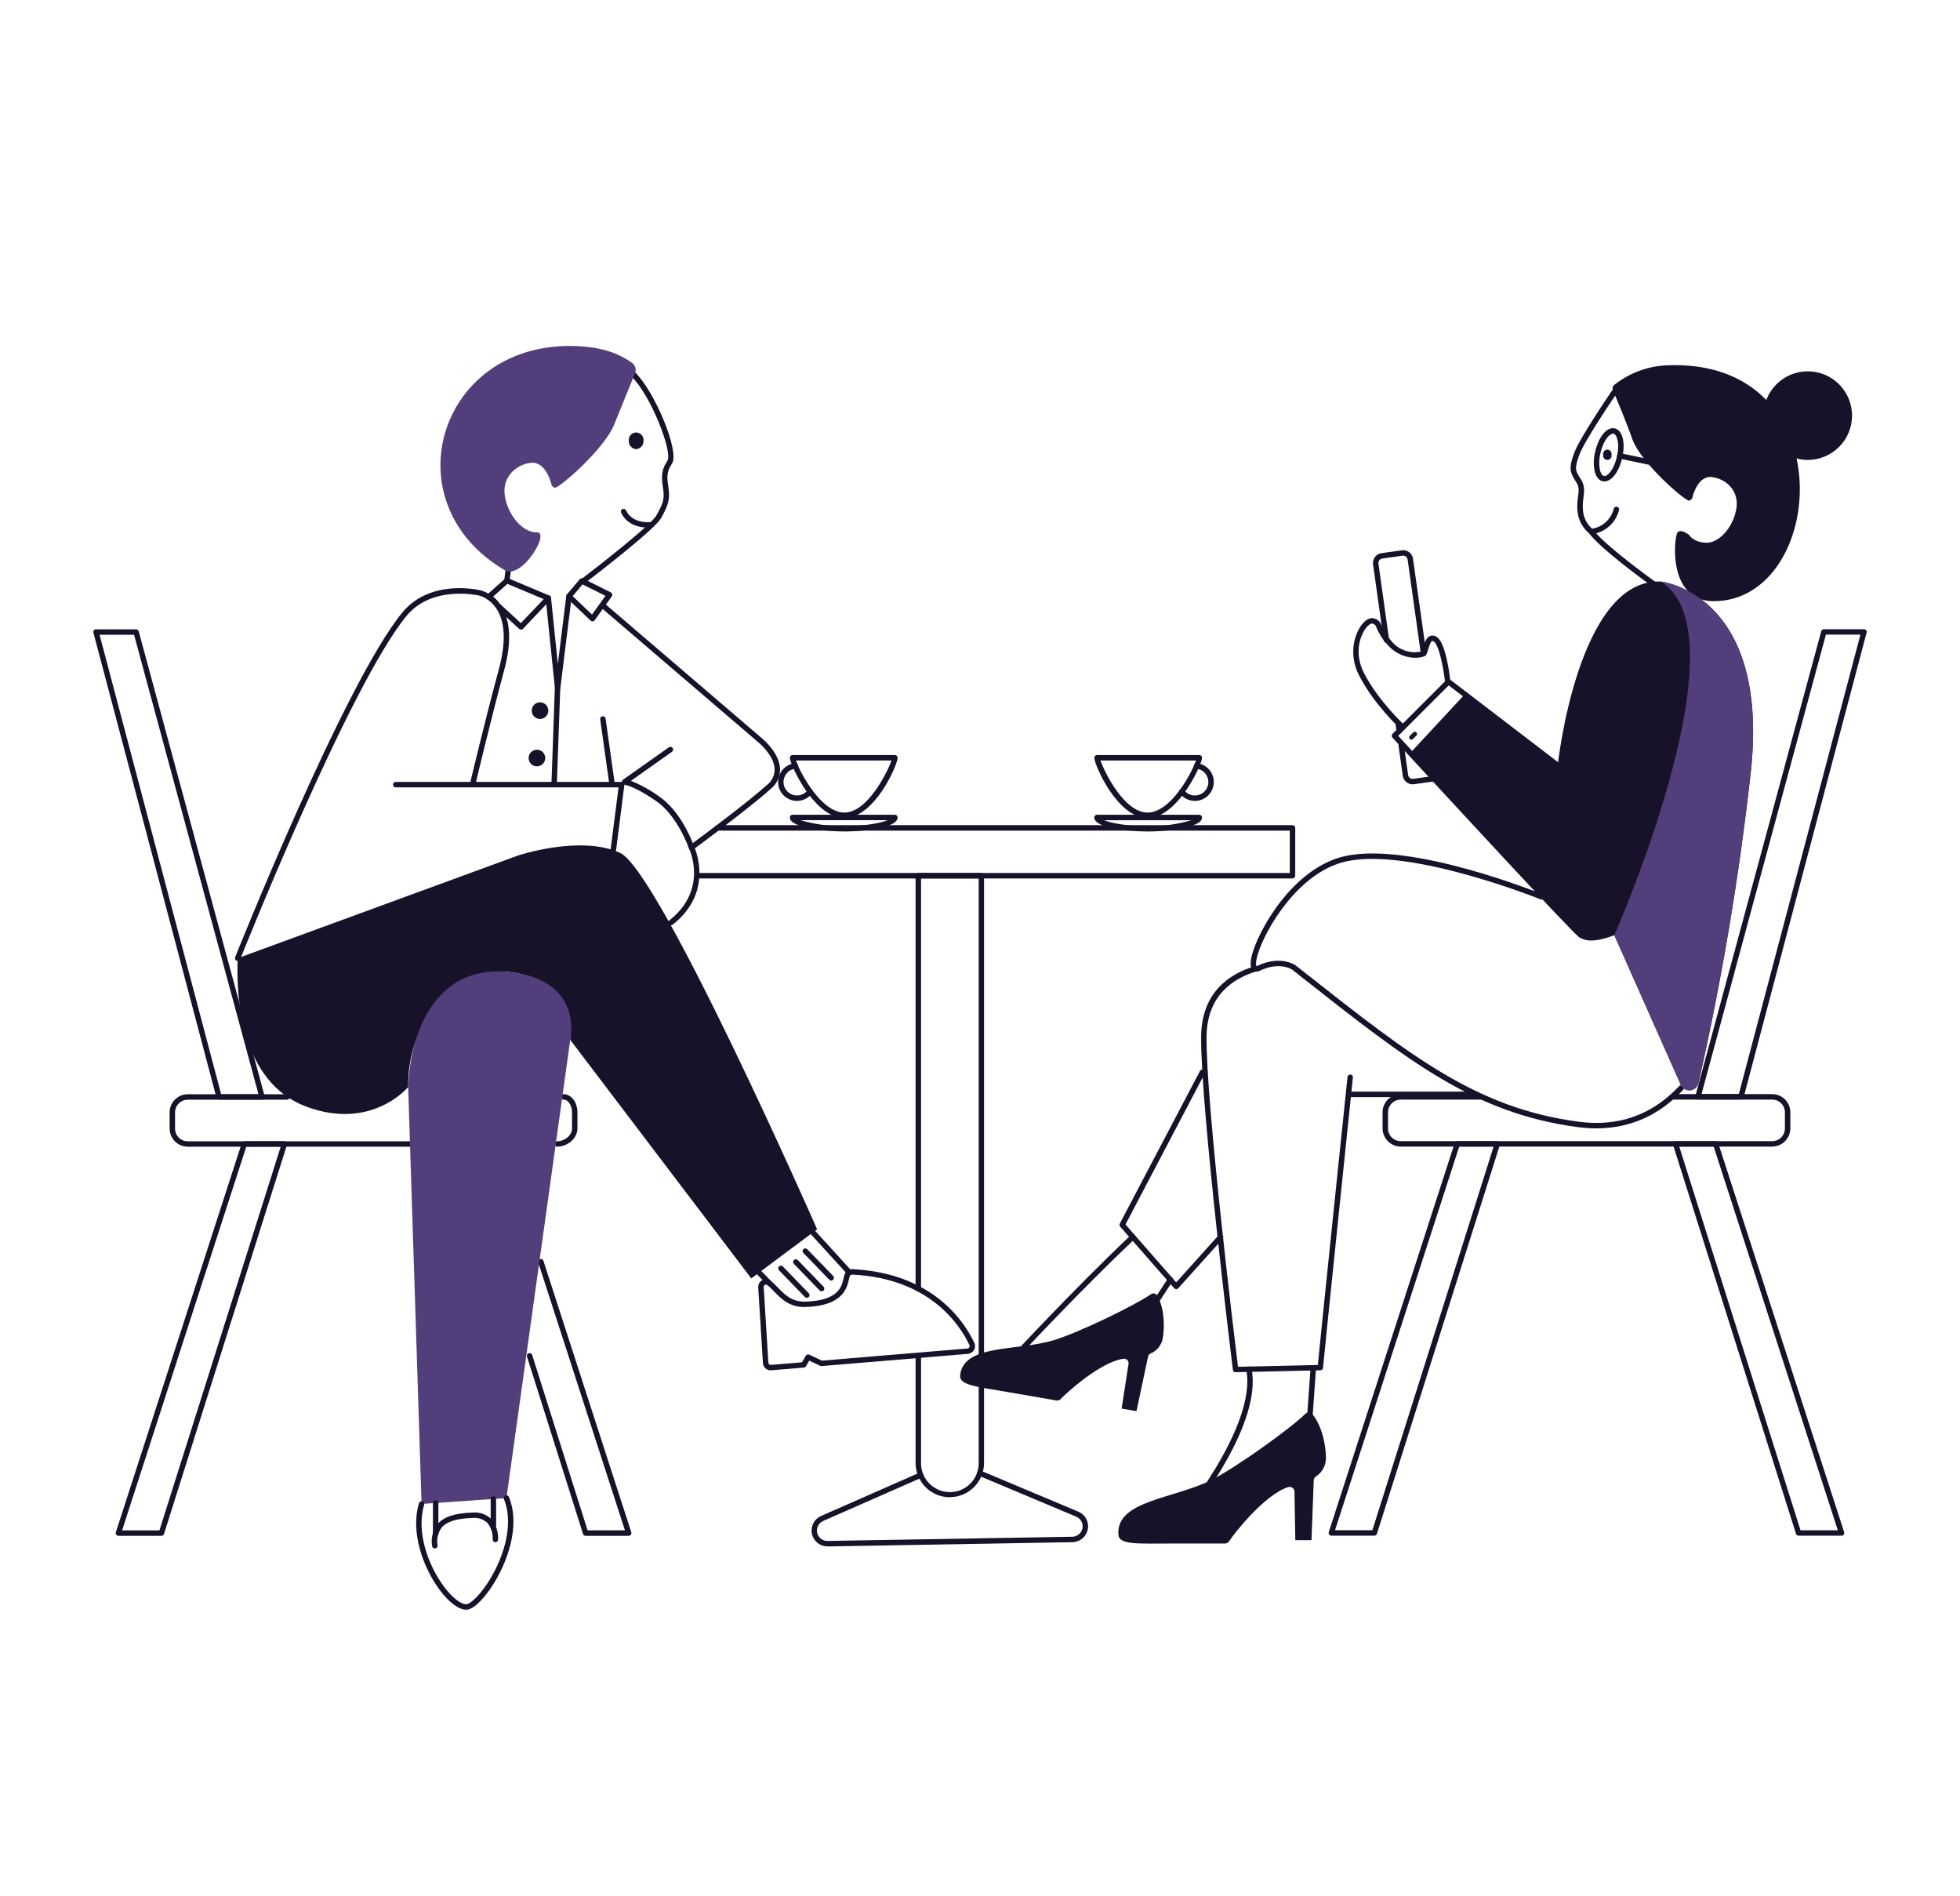 <?xml version="1.0" encoding="UTF-8"?><svg id="Layer_1" xmlns="http://www.w3.org/2000/svg" viewBox="0 0 488.17 472.21"><defs><style>.cls-1{fill:#171229;}.cls-2{fill:#513e7a;}</style></defs><g id="Group_15796"><g id="Group_15795"><path id="Path_75742" class="cls-1" d="m206.08,385.09c-2.18,0-3.95-1.78-3.94-3.96,0-1.56.93-2.98,2.36-3.61l24.55-10.8c.35-.13.74.04.87.39.12.33-.02.69-.34.85l-24.55,10.8c-1.32.57-1.92,2.1-1.35,3.42.41.95,1.35,1.57,2.39,1.56h.06l60.96-1.05c1.43-.02,2.58-1.2,2.56-2.63-.01-1.03-.64-1.96-1.6-2.36l-24.31-10.22c-.35-.14-.51-.54-.37-.89.15-.34.54-.5.89-.36l24.32,10.22c2.01.85,2.96,3.16,2.11,5.18-.61,1.44-2.01,2.39-3.58,2.42l-60.96,1.06h-.08"/><path id="Path_75743" class="cls-1" d="m236.57,372.85c-4.71,0-8.52-3.82-8.53-8.53v-26.81c0-.37.3-.68.68-.68s.68.3.68.68h0v26.81c-.04,3.96,3.13,7.21,7.1,7.26s7.21-3.13,7.26-7.1c0-.05,0-.11,0-.16v-145.57h-14.36v102.22c0,.37-.3.68-.68.68s-.68-.3-.68-.68v-102.89c0-.37.3-.68.67-.68,0,0,0,0,0,0h15.71c.37,0,.67.3.67.67,0,0,0,0,0,0v146.24c0,4.71-3.82,8.52-8.53,8.53"/><path id="Path_75744" class="cls-1" d="m321.92,218.76h-147.51c-.37,0-.68-.3-.68-.68s.3-.68.68-.68h146.83v-10.55h-142.53c-.37,0-.68-.3-.68-.68s.3-.68.68-.68h143.21c.37,0,.68.3.68.67v11.9c0,.37-.3.68-.68.68h0"/><path id="Path_75745" class="cls-1" d="m65.27,273.85h-10.71c-.31,0-.57-.21-.65-.5l-30.64-115.79c-.05-.2-.01-.42.11-.58.13-.17.33-.26.54-.26h9.98c.31,0,.57.2.65.5l31.37,115.78c.06.2.01.42-.11.59-.13.17-.33.27-.54.26m-10.19-1.35h9.3l-30.99-114.43h-8.59l30.28,114.43Z"/><path id="Path_75746" class="cls-1" d="m138.86,285.56c-.37,0-.68-.3-.68-.68s.3-.68.68-.68c1.67,0,3.61-1.38,3.61-3.17v-4.02c0-1.71-.95-3.17-2.08-3.17-.37,0-.68-.3-.68-.68s.3-.68.68-.68c1.89,0,3.43,2.03,3.43,4.52v4.02c0,2.59-2.62,4.52-4.96,4.52"/><path id="Path_75747" class="cls-1" d="m105.52,285.56h-58.75c-2.5,0-4.52-2.03-4.52-4.52v-4.02c0-2.5,2.03-4.52,4.52-4.52h24.69c.37,0,.68.3.68.68s-.3.68-.68.68h-24.69c-1.75,0-3.17,1.42-3.17,3.17v4.02c0,1.75,1.42,3.17,3.17,3.17h58.75c.37,0,.68.3.68.68s-.3.68-.68.68h0"/><path id="Path_75748" class="cls-1" d="m156.57,382.46h-10.72c-.3,0-.56-.19-.64-.47l-13.96-44.18c-.1-.36.12-.73.48-.83.34-.09.69.09.81.42l13.81,43.7h9.3l-21.59-66.69c-.12-.36.08-.74.43-.86.36-.12.74.08.86.43,0,0,0,0,0,0l21.88,67.58c.07.21.03.43-.1.61-.13.18-.33.28-.54.28"/><path id="Path_75749" class="cls-1" d="m40.22,382.46h-10.72c-.37,0-.68-.3-.68-.67,0-.07.01-.15.03-.21l31.36-96.9c.09-.28.35-.47.64-.47h9.99c.22,0,.42.1.54.28.13.17.16.4.1.6l-30.63,96.9c-.09.28-.35.47-.64.47m-9.79-1.35h9.29l30.2-95.55h-8.57l-30.93,95.55Z"/><path id="Path_75750" class="cls-1" d="m59.21,238.62l69.85-25.59s15.63-5.2,25.43-.61,49.03,93.71,49.03,93.71l-16.4,12.23-45.09-59.4s2.07-13.21-12.64-16.51-27.95,10.76-27.73,28.25c0,0-9,10.94-25.32,4.9s-17.57-27.16-17.13-36.97"/><path id="Path_75751" class="cls-2" d="m101.66,270.7l3.34,103.82,21.14-1.46,15.89-114.1s3.5-14.67-14.72-16.86-25.08,13.94-25.65,28.61"/><path id="Path_75752" class="cls-1" d="m59.2,239.3c-.37,0-.68-.3-.68-.68,0-.09.02-.17.05-.25.27-.68,27.28-68.38,41.63-85.83,6.94-8.46,18.95-5.66,19.45-5.54,2.22.62,4.11,2.07,5.27,4.06,2.27,3.68,2.5,9.01.65,15.85-3.63,13.51-7.18,28.5-7.21,28.66-.08.36-.45.59-.81.5h0c-.37-.09-.59-.45-.51-.82.03-.15,3.58-15.17,7.23-28.69,1.73-6.45,1.58-11.41-.48-14.76-.97-1.69-2.55-2.94-4.43-3.49-.14-.02-11.72-2.71-18.12,5.08-14.21,17.29-41.15,84.8-41.41,85.48-.1.26-.35.42-.63.42"/><path id="Path_75753" class="cls-1" d="m152.76,212.33h-.09c-.37-.05-.63-.39-.59-.76l1.98-15.49h-55.49c-.37,0-.68-.3-.68-.68s.3-.68.68-.68h56.27c.19,0,.38.08.51.23.13.15.19.34.16.54l-2.07,16.25c-.04.34-.33.59-.67.59"/><path id="Path_75754" class="cls-1" d="m172.22,211.71c-.07,0-.14,0-.21-.03-.2-.07-.37-.23-.44-.43-.02-.08-2.78-8.13-8.28-11.87-5.45-3.71-7.76-3.98-7.79-3.98-.28-.03-.52-.23-.59-.5-.08-.27.03-.56.26-.73l11.41-8.06c.31-.22.73-.14.95.16s.14.73-.16.95l-10.23,7.23c2.46.99,4.78,2.27,6.93,3.82,4.84,3.29,7.59,9.42,8.48,11.69,2.9-2.14,13.75-10.23,18.56-14.55,1.16-.92,1.83-2.32,1.83-3.8-.08-3.42-3.86-6.57-3.9-6.61l-39.17-33.55c-.28-.24-.31-.67-.07-.95,0,0,0,0,0,0,.24-.28.65-.32.94-.08,0,0,0,0,.01.01l39.16,33.54c.17.14,4.3,3.58,4.38,7.61.01,1.87-.82,3.65-2.28,4.84-5.59,5.03-19.25,15.07-19.38,15.17-.12.09-.26.13-.4.13"/><path id="Path_75755" class="cls-1" d="m152.39,195.56c-.34,0-.62-.25-.67-.58l-2.23-15.85c-.05-.37.21-.71.58-.76,0,0,0,0,0,0,.36-.06.71.19.76.56,0,0,0,.01,0,.02l2.23,15.85c.05.37-.21.71-.58.76h-.1"/><path id="Path_75756" class="cls-1" d="m147.55,154.73c-.17,0-.34-.06-.46-.19l-5.85-5.56c-.26-.25-.28-.65-.05-.93l3.21-3.81c.2-.24.54-.31.82-.17l6.9,3.45c.18.09.31.25.36.45.04.19,0,.4-.11.56l-4.26,5.93c-.12.16-.29.26-.49.28h-.07m-4.92-6.29l4.82,4.59,3.35-4.66-5.72-2.85-2.45,2.92Z"/><path id="Path_75757" class="cls-1" d="m129.76,156.78c-.17,0-.33-.06-.46-.18l-5.99-5.52c-.51-.73-1.16-1.35-1.92-1.82-.33-.16-.48-.56-.32-.89.04-.08.1-.16.17-.22l4.57-4.05c.2-.17.47-.21.71-.12l10.32,4.34c.21.08.36.26.4.48.05.22-.02.45-.17.61l-6.81,7.18c-.13.13-.31.21-.49.21m-6.96-8.22c.58.47,1.1,1.03,1.53,1.64l5.39,4.96,5.68-5.98-9.03-3.8-3.58,3.18Z"/><path id="Path_75758" class="cls-1" d="m138.87,172.04h0c-.34,0-.63-.26-.66-.61l-2.3-22.43c-.04-.37.22-.7.59-.74,0,0,0,0,0,0,.37-.03.69.24.74.61l1.7,16.49,2.1-16.94c.03-.36.34-.62.69-.59.02,0,.04,0,.06,0,.37.05.63.38.59.75l-2.83,22.88c-.04.34-.33.59-.67.59"/><path id="Path_75759" class="cls-1" d="m138.01,196.08h-.02c-.37-.01-.66-.32-.65-.7l.85-24.04c.01-.37.33-.67.7-.65.37.01.66.33.65.7,0,0,0,0,0,0l-.85,24.03c-.01.36-.31.65-.68.65"/><path id="Path_75760" class="cls-1" d="m136.57,176.97c0,1.14-.93,2.07-2.07,2.07-1.14,0-2.07-.93-2.07-2.07,0-1.14.93-2.07,2.07-2.07,1.14,0,2.07.93,2.07,2.07"/><path id="Path_75761" class="cls-1" d="m135.8,188.77c0,1.14-.93,2.07-2.07,2.07-1.14,0-2.07-.93-2.07-2.07,0-1.14.93-2.07,2.07-2.07,1.14,0,2.07.93,2.07,2.07"/><path id="Path_75762" class="cls-1" d="m167.12,230.42c-.37,0-.68-.31-.68-.68,0-.21.09-.4.26-.53,9.82-7.7,4.97-17.78,4.92-17.88-.16-.34-.03-.74.31-.91.33-.17.74-.03.9.3,0,0,0,0,0,0,.06.11,5.37,11.17-5.29,19.55-.12.09-.27.14-.42.14"/><path id="Path_75763" class="cls-1" d="m191.96,341.26c-1.03,0-1.88-.81-1.94-1.84l-1.17-18.79h0c-.07-1.08.74-2,1.81-2.07.49-.03.97.12,1.35.43.6.51,1.17,1.06,1.71,1.63,1.68,1.73,3.42,3.52,6.59,3.52h.22c8.34-.21,9.12-3.76,9.6-5.88.07-.33.15-.66.26-.99.3-.79,1.09-1.28,1.94-1.21,20.09.98,27.91,13.16,30.34,18.35.28.56.25,1.23-.07,1.77-.33.56-.91.92-1.55.97l-36.42,3.04c-.12.02-.24,0-.34-.07l-2.74-1.29-.79,1.39c-.11.19-.31.32-.53.34l-8.1.68c-.05,0-.1,0-.16,0m-1.76-20.71l1.16,18.8c0,.16.08.31.2.42.13.09.29.15.45.15l7.74-.65.92-1.62c.18-.31.56-.43.88-.28l3.15,1.49,36.24-3.03c.2-.01.39-.13.49-.31.1-.16.11-.35.02-.52-2.33-4.97-9.83-16.63-29.19-17.57-.26,0-.5.13-.62.36-.08.25-.15.51-.2.77-.48,2.17-1.48,6.7-10.88,6.94-3.95.12-6.09-2.13-7.83-3.93-.5-.54-1.03-1.05-1.59-1.52-.25-.21-.62-.17-.83.08-.1.12-.15.27-.13.43"/><path id="Path_75764" class="cls-1" d="m191.58,320.19c-.18,0-.36-.07-.49-.21l-2.52-2.6c-.26-.26-.26-.69,0-.95,0,0,0,0,.01-.01.27-.26.69-.25.95.01l2.53,2.6c.26.27.25.7-.01.95-.13.12-.3.19-.47.19"/><path id="Path_75765" class="cls-1" d="m211.59,317.59c-.19,0-.37-.08-.5-.22l-9.12-10c-.26-.27-.26-.7,0-.96.27-.26.7-.26.96,0,.01.01.02.02.03.03l9.12,10.01c.25.27.24.7-.04.95-.13.12-.29.18-.46.18"/><path id="Path_75766" class="cls-1" d="m204.64,321.58c-.18,0-.36-.07-.49-.21l-6.44-6.65c-.25-.27-.24-.7.03-.95.27-.25.68-.24.94.01l6.45,6.65c.26.27.25.7-.01.95-.13.12-.3.19-.47.19"/><path id="Path_75767" class="cls-1" d="m200.95,323.19c-.18,0-.36-.07-.49-.21l-6.44-6.65c-.26-.26-.27-.69,0-.95.26-.26.69-.27.95,0,0,0,.01.01.02.02l6.45,6.65c.26.27.25.7-.01.95-.13.12-.3.19-.47.19"/><path id="Path_75768" class="cls-1" d="m207.03,318.89c-.18,0-.36-.07-.49-.21l-6.44-6.65c-.26-.26-.27-.69,0-.95.26-.26.69-.27.95,0,0,0,.01.01.02.02l6.45,6.65c.26.27.25.7-.01.95-.13.12-.3.19-.47.19"/><path id="Path_75769" class="cls-1" d="m116.12,400.86c-1.89,0-4.31-1.82-6.66-4.99-4.11-5.55-7.28-14.36-5.1-21.54.11-.36.49-.56.84-.45s.56.49.45.84c-2.05,6.74.98,15.07,4.89,20.34,2.03,2.74,4.17,4.44,5.58,4.44.86,0,2.96-1.75,5.13-4.99,3.71-5.51,7.04-14.37,4.26-21.2-.14-.35.02-.74.37-.88.35-.13.74.03.88.37,2.98,7.32-.5,16.68-4.38,22.47-.88,1.31-3.94,5.59-6.26,5.59"/><path id="Path_75770" class="cls-1" d="m108.3,385.62c-.34,0-.63-.26-.67-.6-.35-1.96.16-3.97,1.39-5.53,1.57-1.79,4.34-2.69,8.71-2.82,1.72-.16,3.42.44,4.65,1.65,1.19,1.43,1.79,3.26,1.68,5.11-.03.35-.32.63-.68.63h-.05c-.37-.03-.65-.35-.62-.73.08-1.48-.38-2.93-1.31-4.08-.98-.91-2.29-1.36-3.62-1.24-3.97.12-6.42.86-7.73,2.35-.98,1.28-1.37,2.92-1.06,4.5.04.37-.23.71-.6.75h-.07"/><path id="Path_75771" class="cls-1" d="m108.51,382.53c-.37,0-.68-.3-.68-.68h0v-7.57c0-.37.3-.68.68-.68.37,0,.68.3.68.68v7.57c0,.37-.3.68-.68.68h0"/><path id="Path_75772" class="cls-1" d="m122.89,381.06c-.37,0-.68-.3-.68-.68h0v-7.1c0-.37.3-.68.68-.68.37,0,.68.3.68.68h0v7.1c0,.37-.3.68-.68.68h0"/><path id="Path_75773" class="cls-1" d="m145.41,145.27c-.21,0-.41-.1-.54-.27-.23-.29-.17-.71.12-.94,0,0,0,0,0,0,4.71-3.59,17.22-13.41,18.48-15.68,1.59-2.85,2.08-3.98,1.71-6.55-.41-2.82-.66-4.48,1.07-7.15,1.29-1.98-3.97-16.12-9.15-21.13-.26-.27-.26-.7,0-.96.26-.26.67-.26.94-.02,5.14,4.97,11.25,19.91,9.35,22.84-1.46,2.24-1.28,3.47-.89,6.14.44,3.01-.2,4.51-1.85,7.48-1.64,2.92-17.09,14.75-18.84,16.09-.12.09-.26.14-.41.14"/><path id="Path_75774" class="cls-1" d="m158.44,111.85c-1.07-.08-1.88-1-1.82-2.08-.12-1.01.59-1.92,1.6-2.05,1.01-.12,1.92.59,2.05,1.6.02.15.02.3,0,.45.06,1.07-.75,2-1.82,2.08"/><path id="Path_75775" class="cls-1" d="m161.39,131.39c-1.67,0-5.12-.42-6.69-3.71-.16-.34-.02-.74.31-.9,0,0,0,0,0,0,.34-.16.74-.02.91.32,1.68,3.51,6.17,2.9,6.21,2.91.37-.05.71.2.77.57.05.37-.2.71-.57.77h0c-.31.04-.62.06-.94.05"/><path id="Path_75776" class="cls-1" d="m126.25,145.27h-.09c-.37-.06-.63-.39-.58-.76l1.33-10.18c.03-.35.34-.62.69-.59.02,0,.04,0,.07,0,.37.05.63.39.58.76l-1.33,10.18c-.05.34-.33.59-.67.59"/><path id="Path_75777" class="cls-1" d="m397.63,281c-1.54,0-3.08-.11-4.61-.31-25.74-3.41-42.05-16.26-69.07-37.55l-2.13-1.69c-.09-.06-3.11-2.04-7.97.26-.54.34-1.24.32-1.76-.06-.67-.54-.78-1.7-.34-3.54,1.46-6.16,10.26-22.09,23.31-24.93,16.57-3.59,47.94,9.05,49.27,9.58.34.16.48.57.32.9-.15.31-.51.46-.84.35-.32-.13-32.37-13.04-48.46-9.51-11.85,2.58-20.06,16.75-21.98,22.82-.71,2.23-.55,3.12-.43,3.27.11-.03.22-.07.33-.11,5.61-2.64,9.21-.22,9.36-.12l2.17,1.7c26.83,21.15,43.03,33.92,68.4,37.28,9.87,1.32,18.28-1.68,25.02-8.87.26-.27.69-.29.96-.03.27.26.29.69.03.96h0c-5.99,6.38-13.24,9.59-21.58,9.59"/><path id="Path_75778" class="cls-1" d="m307.74,341.73c-.34,0-.63-.25-.67-.59-.08-.65-8.08-65.45-7.91-83.03.11-11.14,7.25-15.65,13.23-17.46.36-.1.73.12.83.48.09.35-.1.7-.44.82-5.54,1.69-12.16,5.86-12.27,16.18-.16,16.58,7.01,75.58,7.83,82.24l19.89-.45c.76-8.02,7.32-71.07,7.39-71.72.01-.35.31-.62.66-.61.03,0,.05,0,.08,0,.37.04.64.37.6.74,0,0,0,0,0,0-.07.68-7.05,67.87-7.44,72.3-.03.34-.31.61-.66.62l-21.11.47h0Z"/><path id="Path_75779" class="cls-1" d="m367.74,273.21h-31.46c-.37,0-.68-.3-.68-.68s.3-.68.68-.68h31.46c.37,0,.68.3.68.68s-.3.68-.68.68"/><path id="Path_75780" class="cls-1" d="m326.85,352.12c-.44-.49-1.19-.52-1.67-.09-.02.02-.04.03-.06.05-3.58,3.55-17.09,13.28-23.38,16.47-9.27,4.69-23.77,5.1-23.19,13.58.18,2.65,4.65,2.25,13.8,2.25h12.76c.4,0,.78-.2,1-.54,1.2-1.88,8.76-11.55,14.67-13.49.63-.23,1.33.09,1.56.73.04.12.07.24.07.36l.21,12.11h4.03l.56-14.9c0-.38.2-.73.52-.94,1.57-1.01,2.51-2.74,2.52-4.6,0-2.9-.87-7.94-3.41-10.99"/><path id="Path_75781" class="cls-1" d="m298.41,380.98h-.02l-5.1-.14c-.38-.01-.67-.33-.66-.7,0-.15.06-.29.15-.41.21-.24,20.42-24.36,17.62-38.62-.07-.37.17-.72.53-.79.37-.07.72.17.79.53h0c2.62,13.29-13.02,33.72-17.02,38.67l3.45.1,27.23-24.37,1.01-14.25c.03-.35.32-.63.68-.63h.05c.37.03.65.35.63.73l-1.03,14.52c-.01.18-.09.34-.22.46l-27.63,24.73c-.13.11-.29.17-.45.17"/><path id="Path_75782" class="cls-1" d="m288.22,322.62c-.32-.52-1.01-.67-1.52-.35-.02.01-.04.03-.06.04-3.85,2.69-17.79,9.48-24.07,11.4-9.24,2.84-22.62.92-23.43,8.78-.26,2.46,3.91,2.8,12.3,4.25l11.71,2.02c.37.07.75-.06,1.01-.34,1.4-1.53,9.87-9.2,15.6-10.05.61-.11,1.2.29,1.32.91.02.11.02.23,0,.35l-1.72,11.15,3.7.64,2.88-13.58c.07-.35.3-.64.63-.78,1.6-.67,2.75-2.11,3.04-3.82.46-2.66.46-7.42-1.39-10.62"/><path id="Path_75783" class="cls-1" d="m257.65,344.64c-.15,0-.29-.05-.41-.13l-6.22-4.67c-.15-.11-.25-.29-.27-.48-.02-.19.05-.38.18-.52.16-.17,16.06-17.37,30.75-31.29.27-.26.7-.25.96.02.26.27.25.7-.02.96-13.18,12.49-27.34,27.62-30.18,30.67l5.25,3.94,28.76-17.99,4.48-6.84c.19-.32.61-.42.93-.23.32.19.42.61.23.93,0,.01-.02.03-.03.04l-4.55,6.96c-.05.08-.12.15-.21.21l-29.27,18.31c-.11.07-.23.1-.36.1"/><path id="Path_75784" class="cls-1" d="m292.95,321.04h0c-.19,0-.37-.08-.5-.23l-13.45-15.34c-.19-.21-.22-.51-.09-.76l19.95-37.98c.17-.33.57-.46.9-.29,0,0,0,0,.01,0,.33.18.45.59.28.92l-19.73,37.57,12.63,14.42,10.55-11.73c.25-.28.68-.3.96-.05.28.25.3.68.05.96l-11.06,12.29c-.13.14-.31.22-.5.22"/><path id="Path_75785" class="cls-1" d="m349.34,181.78c-.17,0-.33-.06-.46-.18-.27-.25-6.71-6.21-10.39-13.42-2.83-5.53-.97-10.79.97-12.97.95-1.06,1.97-1.49,2.81-1.19.87.22,1.56.88,1.8,1.75.57,1.36,1.37,2.61,2.36,3.71,1.8,2.38,4.85,3.44,7.74,2.71,0-.05.15-.53.25-.88.35-1.15.78-2.58,1.83-2.96.56-.18,1.17-.07,1.63.29,2.22,1.49,3.18,9.4,3.36,10.98.04.37-.23.71-.6.75-.34.07-.67-.16-.73-.5,0-.03-.01-.07-.01-.1-.4-3.65-1.52-9.16-2.77-10-.09-.06-.3-.18-.42-.14-.41.14-.78,1.4-.99,2.07-.24.81-.4,1.33-.77,1.59-1.03.75-6.04,1.3-9.57-2.96-1.07-1.2-1.94-2.57-2.56-4.05-.27-.65-.31-.73-1.03-1-.18-.05-.69.1-1.32.82-1.7,1.9-3.3,6.52-.78,11.45,3.58,6.99,10.04,12.98,10.11,13.03.27.25.29.68.04.95-.13.14-.31.22-.5.22"/><path id="Path_75786" class="cls-1" d="m418.64,153.04h-.02c-2.73-.07-4.76-.9-6.04-2.44-1.05-1.38-1.54-3.1-1.39-4.82-2.03-1.47-12.61-9.18-15.42-13.01-.22-.3-.16-.72.14-.94.1-.08.23-.12.36-.13,2.76-.33,5.01-2.34,5.67-5.04.11-.35.47-.56.83-.47.36.1.57.47.47.83,0,0,0,0,0,0-.7,2.82-2.88,5.04-5.69,5.79,3.8,4.25,14.63,12.01,14.75,12.09.21.15.32.41.28.66-.2,1.48.18,2.98,1.06,4.19,1.02,1.23,2.71,1.88,5.03,1.94.37,0,.67.31.67.69,0,.37-.31.67-.69.67"/><path id="Path_75787" class="cls-1" d="m396.31,133.04c-.14,0-.27-.04-.39-.12-1.67-1.33-2.74-3.26-2.99-5.38-.14-1.26-.11-2.53.1-3.79.19-1.45.33-2.5-.39-3.59-1.61-2.48-2.02-3.42-.56-7.37,1.46-3.91,9.2-15.19,9.53-15.68.22-.3.64-.38.95-.17.31.21.39.63.18.94-.09.11-7.99,11.63-9.38,15.38-1.3,3.5-.98,3.99.36,6.05,1.05,1.61.86,3.07.67,4.61-.19,1.14-.23,2.29-.1,3.44.2,1.74,1.07,3.34,2.43,4.45.3.22.37.64.15.94-.13.18-.33.28-.55.28"/><path id="Path_75788" class="cls-1" d="m399.31,113.26c-.12.57.24,1.13.81,1.25.57.12,1.13-.24,1.25-.81.03-.15.03-.3,0-.45.12-.57-.24-1.13-.81-1.25-.57-.12-1.13.24-1.25.81-.03.15-.03.3,0,.45"/><path id="Path_75789" class="cls-1" d="m401.72,97.13c-.19-.45-.05-.98.34-1.28,3.72-2.94,8.26-4.65,13-4.88,44.57-1.93,39.93,58.79,11.71,58.74-11.6-.02-9.83-16.26-8.92-17.17s2.85.68,2.85.68c0,0,1.03,1.83,4.22,1.94s6.67-3.7,7.52-8.32c.85-4.62-2.56-7.64-6.1-8.04s-4.79,4.96-4.79,4.96c0,0,0,.57-.8.91s-12.09-9.35-14.2-15.34c-1.67-4.73-4.08-10.38-4.84-12.2"/><path id="Path_75790" class="cls-1" d="m399.6,119.89c-.15,0-.3-.02-.45-.05-.99-.23-1.71-1.19-2.02-2.7-.27-1.55-.21-3.13.18-4.66.86-3.75,2.92-6.27,4.89-5.8,1.91.45,2.71,3.61,1.84,7.36-.8,3.46-2.65,5.85-4.44,5.85m2.15-11.9c-.88,0-2.41,1.71-3.13,4.8-.34,1.33-.39,2.72-.17,4.08.19.94.57,1.55,1.01,1.65.9.23,2.51-1.53,3.26-4.78s.02-5.53-.83-5.73c-.05,0-.1-.01-.14-.01m1.63,5.9h0Z"/><path id="Path_75791" class="cls-1" d="m413.49,116.3s-.09,0-.14-.01l-10.05-2.09c-.37-.08-.6-.44-.52-.81.07-.36.43-.6.79-.53,0,0,.01,0,.02,0l10.05,2.1c.37.07.6.43.53.8-.06.32-.34.54-.67.54"/><path id="Path_75792" class="cls-1" d="m461.28,103.5c0,6.09-4.94,11.03-11.03,11.03s-11.03-4.94-11.03-11.03,4.94-11.03,11.03-11.03c6.09,0,11.03,4.94,11.03,11.03h0"/><path id="Path_75793" class="cls-1" d="m348.5,182.71c-.34,0-.62-.25-.67-.58l-.28-2.02c-.05-.37.21-.71.58-.76.37-.05.71.21.76.58h0l.29,2.02c.05.37-.21.71-.58.76h-.1"/><path id="Path_75794" class="cls-1" d="m351.83,195.32c-1.23,0-2.27-.91-2.45-2.13l-1.09-7.79c-.05-.37.21-.71.58-.76.37-.05.71.21.76.58l1.09,7.78c.08.61.64,1.03,1.24.95,0,0,.01,0,.02,0l5.05-.71c.61-.08,1.04-.65.95-1.26,0,0,0,0,0,0-.05-.37.2-.71.57-.76,0,0,0,0,0,0,.36-.06.7.18.76.54,0,.01,0,.03,0,.04.18,1.35-.76,2.6-2.11,2.79l-5.05.71c-.11.02-.23.02-.34.02"/><path id="Path_75795" class="cls-1" d="m354.56,163.43c-.34,0-.62-.25-.67-.58l-3.3-23.52c-.1-.61-.66-1.03-1.27-.95l-5.05.71c-.61.09-1.04.65-.95,1.27l2.66,18.94c.05.37-.21.71-.58.76-.37.05-.71-.21-.76-.58l-2.66-18.94c-.19-1.35.76-2.6,2.11-2.79l5.05-.71c1.34-.2,2.59.73,2.79,2.07,0,.01,0,.02,0,.03l3.31,23.53c.05.37-.21.71-.58.76h-.1"/><path id="Path_75796" class="cls-1" d="m351.13,184.04h0c-.21-.22-.21-.57,0-.79l.86-.86c.22-.22.57-.22.79,0,.22.22.22.57,0,.79l-.86.86c-.22.21-.57.21-.79,0"/><path id="Path_75797" class="cls-1" d="m433.61,273.82h-10.72c-.37,0-.67-.3-.67-.67,0-.06,0-.12.03-.18l31.36-115.78c.08-.29.35-.5.65-.5h9.99c.21,0,.41.09.54.26.13.17.17.38.12.58l-30.64,115.79c-.08.3-.35.5-.65.5m-9.83-1.35h9.29l30.29-114.43h-8.6l-30.98,114.43Z"/><path id="Path_75798" class="cls-1" d="m441.39,285.53h-92.51c-2.5,0-4.52-2.03-4.53-4.53v-4.01c0-2.5,2.03-4.52,4.53-4.52h20.17c.37,0,.68.3.68.68s-.3.68-.68.68h-20.17c-1.75,0-3.17,1.42-3.17,3.17v4.01c0,1.75,1.42,3.17,3.17,3.17h92.51c1.75,0,3.17-1.42,3.17-3.17v-4.01c0-1.75-1.42-3.17-3.17-3.17h-24.69c-.37,0-.68-.3-.68-.68s.3-.68.68-.68h24.69c2.5,0,4.52,2.03,4.52,4.52v4.01c0,2.5-2.02,4.52-4.52,4.53"/><path id="Path_75799" class="cls-1" d="m342.32,382.42h-10.72c-.37,0-.68-.3-.68-.67,0-.07.01-.15.03-.21l31.36-96.89c.09-.28.35-.47.64-.47h9.99c.21,0,.42.1.54.27.12.18.16.4.1.61l-30.63,96.89c-.09.28-.35.47-.64.47m-9.79-1.35h9.29l30.2-95.54h-8.57l-30.93,95.54Z"/><path id="Path_75800" class="cls-1" d="m458.68,382.42h-10.72c-.29,0-.55-.19-.64-.47l-30.63-96.89c-.12-.35.07-.73.42-.84.07-.02.14-.04.22-.03h9.98c.29,0,.56.19.64.47l31.37,96.9c.12.35-.08.73-.43.85-.07.02-.14.03-.21.03m-10.23-1.35h9.29l-30.92-95.55h-8.57l30.2,95.55Z"/><path id="Path_75801" class="cls-1" d="m393.74,233.54c-.15,0-.29-.05-.41-.13-2.15-1.62-30.49-32.32-42.58-45.44l-3.94-4.28c-.25-.27-.24-.68.02-.94l13.45-13.45c.24-.24.62-.27.9-.06l27.21,20.82c.3.23.35.65.13.95-.23.3-.65.35-.95.13l-26.75-20.46-12.57,12.57,3.5,3.8c9.41,10.22,40.29,43.69,42.4,45.27.3.22.36.65.14.95-.13.17-.33.27-.54.27"/><path id="Path_75802" class="cls-1" d="m413.59,144.81s27.1,2.81,22.53,46.91c-2.89,26.23-7.26,52.28-13.1,78.02-.3,1.25-1.56,2.02-2.81,1.72-.7-.17-1.29-.65-1.58-1.31l-16.56-37.28s-5.9,2.57-8.51.61c-2.12-1.6-31.48-34.21-42.31-45.96l13.57-14.62,23.15,17.71s4.96-46.57,25.62-45.79"/><path id="Path_75803" class="cls-2" d="m413.59,144.81s27.1,2.81,22.53,46.91c-2.89,26.23-7.26,52.28-13.1,78.02-.3,1.25-1.56,2.02-2.81,1.72-.7-.17-1.29-.65-1.58-1.31l-16.56-37.28s33.15-74.95,11.52-88.06"/><path id="Path_75804" class="cls-1" d="m285.6,207.06c-5.05,0-13.05-.95-13.05-3.49,0-.37.3-.67.68-.67h25.48c.37,0,.67.3.67.67h0c0,.37-.17.72-.44.97-1.43,1.44-7.17,2.53-13.34,2.53m-10.62-2.81c1.73.69,5.47,1.46,10.62,1.46,3.77.09,7.53-.4,11.14-1.46h-21.77Z"/><path id="Path_75805" class="cls-1" d="m285.81,203.7c-7.53,0-13.25-13.25-13.25-15,0-.37.3-.67.67-.67h25.48c.37,0,.68.3.68.67,0,1.15-2.81,7.57-6.81,11.57-2.27,2.27-4.54,3.43-6.77,3.43m-11.72-14.32c.99,2.87,5.91,12.97,11.73,12.97s11.07-9.98,12.06-12.97h-23.79Z"/><path id="Path_75806" class="cls-1" d="m297.6,199.45c-1.49,0-2.9-.71-3.79-1.91-.22-.3-.16-.73.14-.95.3-.22.72-.16.95.14,0,0,0,0,0,0,.63.86,1.63,1.37,2.7,1.37,1.85,0,3.35-1.5,3.36-3.35,0-1.72-1.3-3.16-3.02-3.34-.37-.04-.64-.37-.6-.74.02-.36.34-.64.7-.61.02,0,.03,0,.05,0,2.59.26,4.47,2.57,4.2,5.16-.24,2.4-2.27,4.23-4.69,4.23"/><path id="Path_75807" class="cls-1" d="m210.51,207.06c-6.17,0-11.91-1.08-13.34-2.53-.28-.25-.44-.6-.45-.96,0-.37.3-.67.68-.67h25.49c.37,0,.67.3.67.67h0c0,2.55-8,3.49-13.05,3.49m-11.14-2.81c3.62,1.06,7.38,1.55,11.14,1.46,5.11,0,8.84-.76,10.59-1.46h-21.73Z"/><path id="Path_75808" class="cls-1" d="m210.3,203.7c-2.22,0-4.51-1.16-6.77-3.43-3.99-4.01-6.81-10.43-6.8-11.57,0-.37.3-.67.67-.67h25.49c.37,0,.68.3.68.67,0,1.74-5.73,15-13.26,15m-12.06-14.32c.99,2.99,6.27,12.97,12.06,12.97s10.73-10.1,11.73-12.97h-23.79Z"/><path id="Path_75809" class="cls-1" d="m198.51,199.45c-2.6,0-4.71-2.1-4.71-4.7,0-2.42,1.83-4.44,4.23-4.69.36-.05.7.21.74.58,0,0,0,.02,0,.03.03.37-.23.7-.6.74-1.84.19-3.19,1.83-3,3.67.19,1.84,1.83,3.19,3.67,3,.94-.1,1.8-.59,2.36-1.35.22-.3.65-.36.95-.14.3.22.36.64.14.95-.89,1.2-2.3,1.91-3.79,1.91"/><path id="Path_75810" class="cls-2" d="m144.48,86.23c-34.97-2.12-47.72,38.76-18.78,55.75,4.23,2.49,11.42-9.53,8.04-9.41s-7.06-3.92-7.96-8.81,2.72-8.09,6.46-8.51,5.07,5.25,5.07,5.25c0,0,0,.6.85.96s12.78-9.88,15.01-16.22l4.99-12.3c.38-.9.1-1.94-.68-2.53-3.66-2.66-7.99-3.88-12.99-4.18"/></g></g></svg>